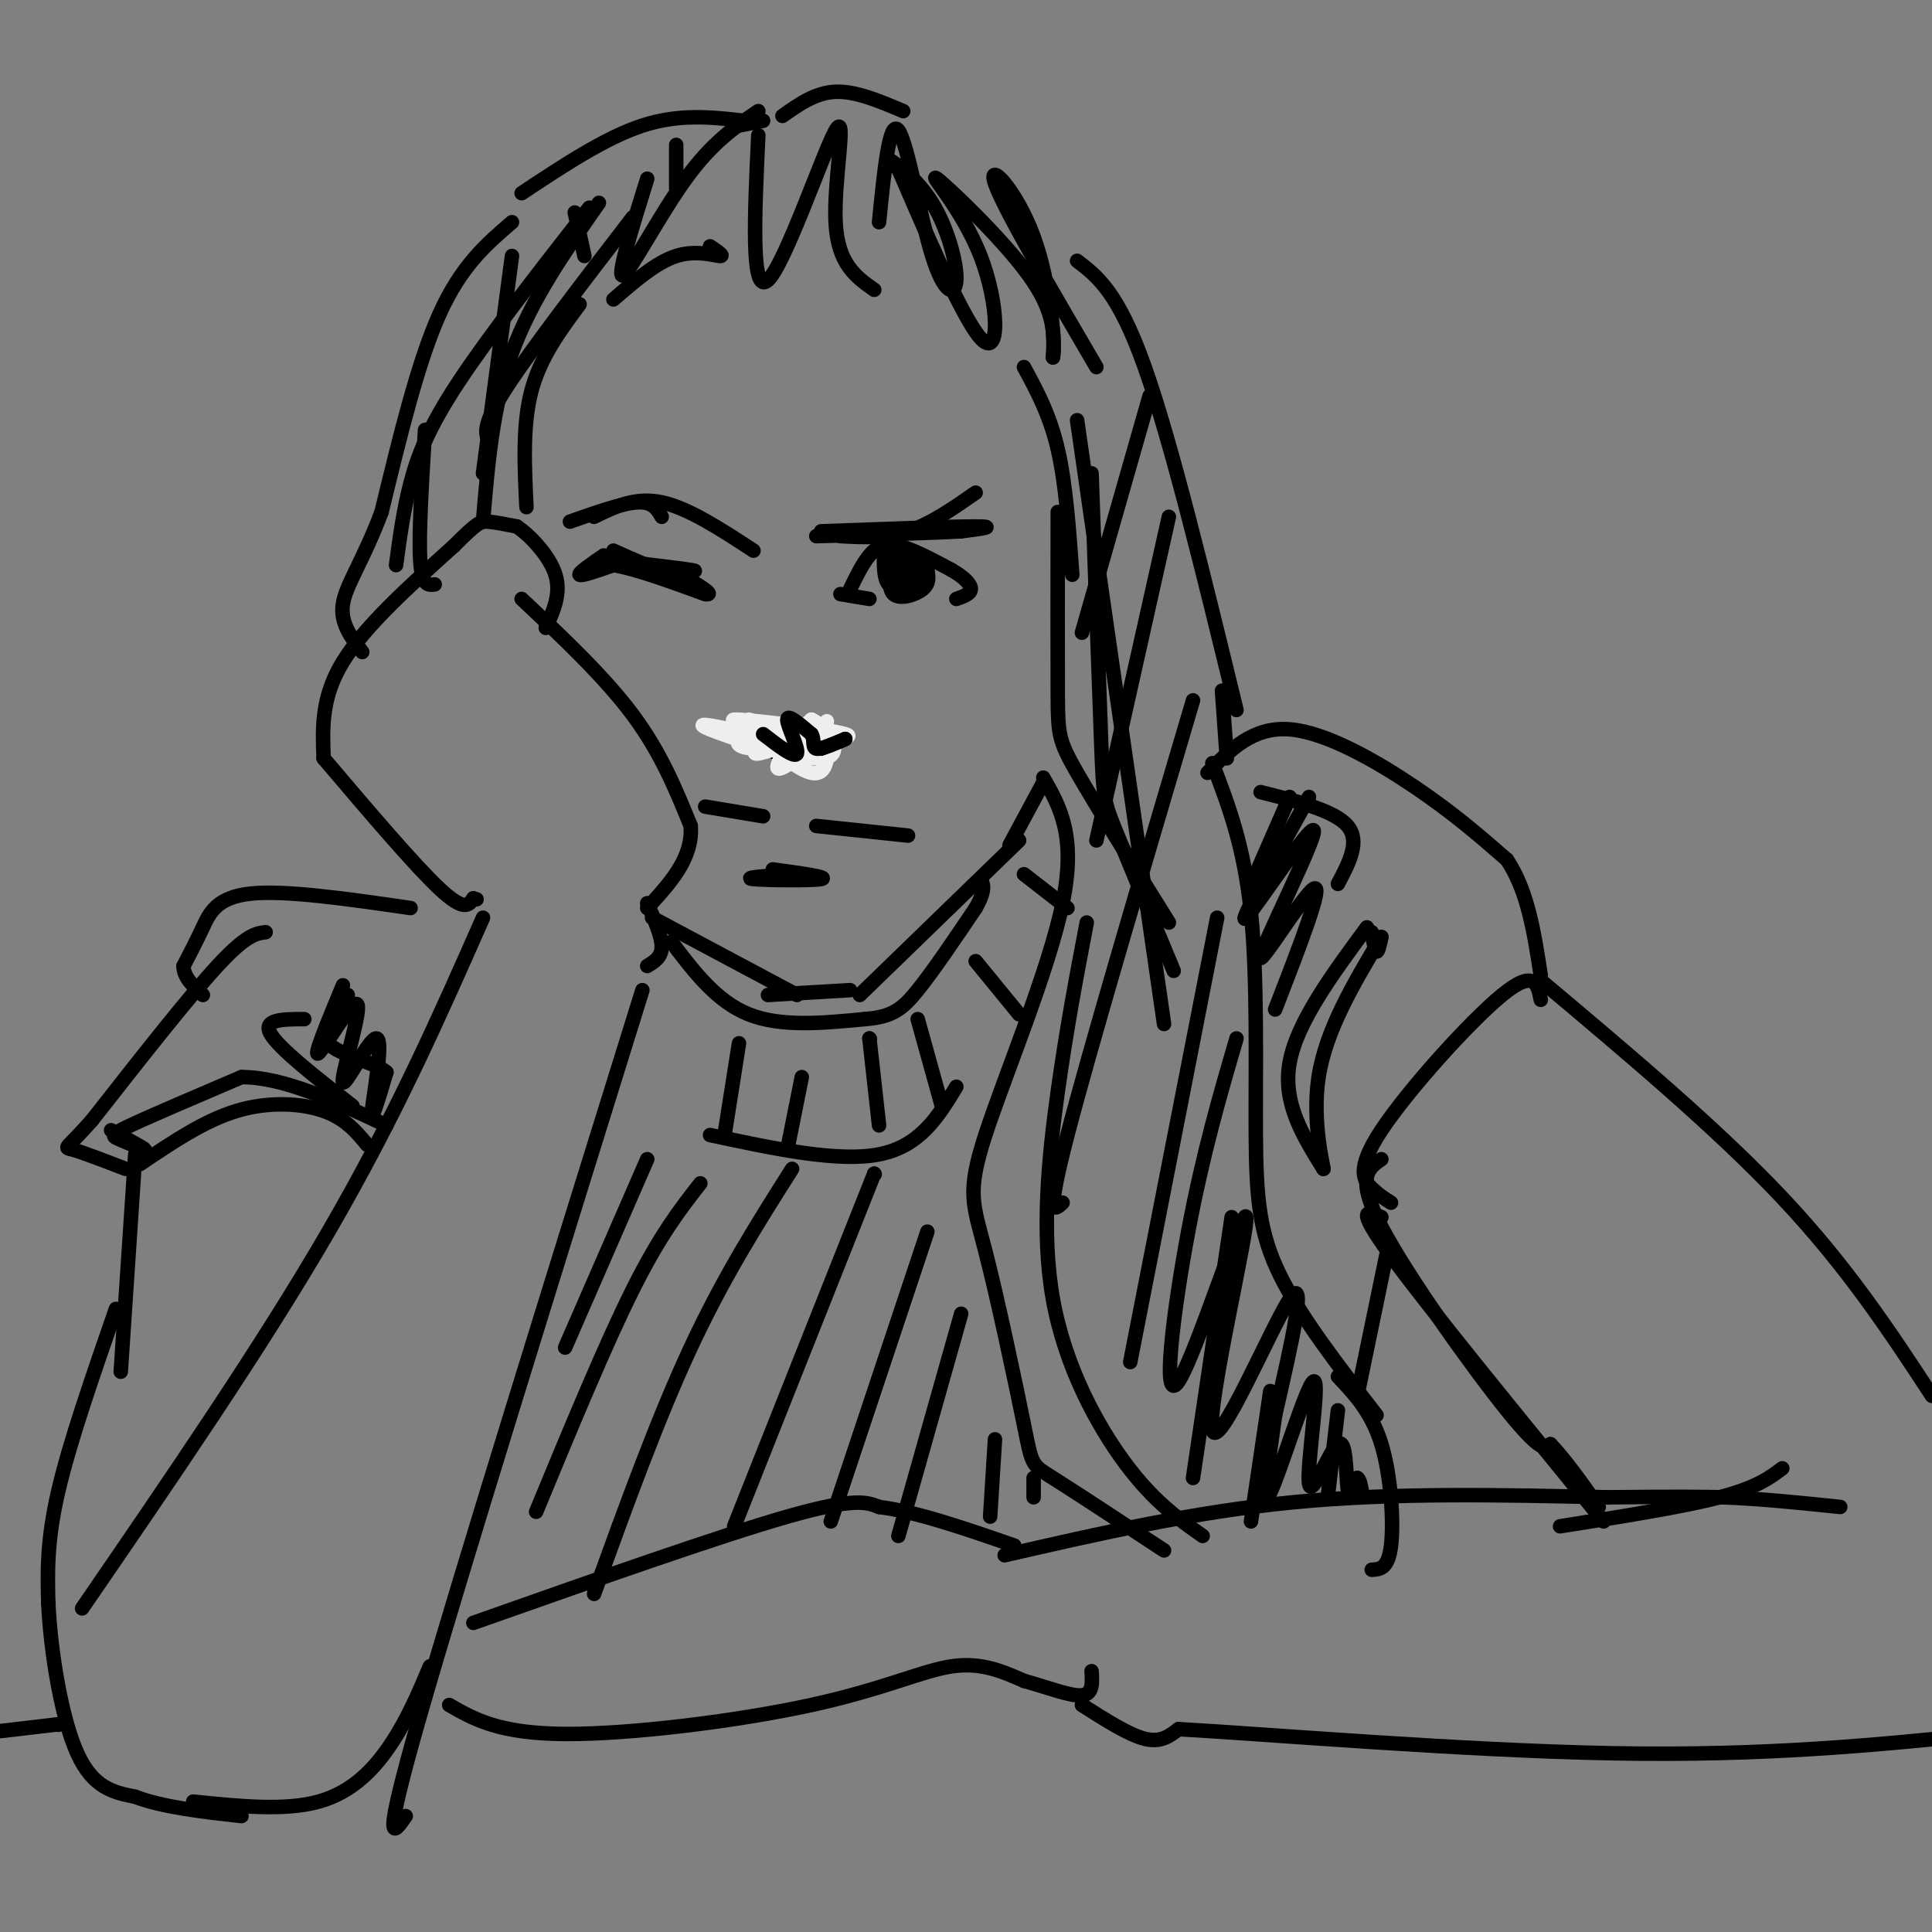 <svg viewBox='0 0 400 400' version='1.1' xmlns='http://www.w3.org/2000/svg' xmlns:xlink='http://www.w3.org/1999/xlink'><rect x="0" y="0" width="400" height="400" fill="#808080" stroke="none"/><g fill='none' stroke='#000000' stroke-width='3' stroke-linecap='round' stroke-linejoin='round'><path d='M130,116c-3.178,-0.222 -6.356,-0.444 -3,0c3.356,0.444 13.244,1.556 16,2c2.756,0.444 -1.622,0.222 -6,0'/><path d='M137,118c-2.667,-0.667 -6.333,-2.333 -10,-4'/><path d='M176,122c1.267,-2.622 2.533,-5.244 4,-7c1.467,-1.756 3.133,-2.644 6,-2c2.867,0.644 6.933,2.822 11,5'/><path d='M197,118c2.733,1.578 4.067,3.022 4,4c-0.067,0.978 -1.533,1.489 -3,2'/><path d='M185,115c-0.644,3.400 -1.289,6.800 0,8c1.289,1.200 4.511,0.200 6,-1c1.489,-1.200 1.244,-2.600 1,-4'/><path d='M192,118c-1.185,-1.360 -4.649,-2.759 -5,-2c-0.351,0.759 2.411,3.678 3,4c0.589,0.322 -0.995,-1.952 -2,-2c-1.005,-0.048 -1.430,2.129 -1,3c0.430,0.871 1.715,0.435 3,0'/><path d='M190,121c0.167,-0.333 -0.917,-1.167 -2,-2'/><path d='M183,115c0.000,2.417 0.000,4.833 1,6c1.000,1.167 3.000,1.083 5,1'/><path d='M174,111c4.667,0.250 9.333,0.500 14,-1c4.667,-1.500 9.333,-4.750 14,-8'/><path d='M123,107c4.250,-2.083 8.500,-4.167 14,-3c5.500,1.167 12.250,5.583 19,10'/><path d='M153,150c0.000,0.000 1.000,2.000 1,2'/><path d='M168,154c1.083,-1.000 2.167,-2.000 2,-2c-0.167,0.000 -1.583,1.000 -3,2'/><path d='M155,152c0.000,0.000 7.000,1.000 7,1'/><path d='M162,153c3.222,-0.378 7.778,-1.822 9,-2c1.222,-0.178 -0.889,0.911 -3,2'/><path d='M168,153c-3.267,0.089 -9.933,-0.689 -11,0c-1.067,0.689 3.467,2.844 8,5'/><path d='M165,158c2.933,-0.689 6.267,-4.911 6,-6c-0.267,-1.089 -4.133,0.956 -8,3'/><path d='M163,155c0.167,0.000 4.583,-1.500 9,-3'/><path d='M146,167c0.000,0.000 12.000,2.000 12,2'/><path d='M169,171c0.000,0.000 19.000,2.000 19,2'/></g>
<g fill='none' stroke='#EEEEEE' stroke-width='3' stroke-linecap='round' stroke-linejoin='round'><path d='M155,149c7.024,1.690 14.048,3.381 11,3c-3.048,-0.381 -16.167,-2.833 -14,-3c2.167,-0.167 19.619,1.952 23,3c3.381,1.048 -7.310,1.024 -18,1'/><path d='M157,153c1.833,0.274 15.417,0.458 16,1c0.583,0.542 -11.833,1.440 -17,1c-5.167,-0.440 -3.083,-2.220 -1,-4'/><path d='M155,151c2.571,1.786 9.500,8.250 13,9c3.500,0.750 3.571,-4.214 3,-7c-0.571,-2.786 -1.786,-3.393 -3,-4'/><path d='M168,149c-2.586,1.993 -7.552,8.976 -7,10c0.552,1.024 6.622,-3.911 6,-5c-0.622,-1.089 -7.937,1.668 -10,2c-2.063,0.332 1.125,-1.762 1,-3c-0.125,-1.238 -3.562,-1.619 -7,-2'/><path d='M151,151c-3.274,-0.750 -7.958,-1.625 -4,0c3.958,1.625 16.560,5.750 22,6c5.440,0.250 3.720,-3.375 2,-7'/><path d='M171,150c0.333,-1.167 0.167,-0.583 0,0'/></g>
<g fill='none' stroke='#000000' stroke-width='3' stroke-linecap='round' stroke-linejoin='round'><path d='M158,152c3.289,2.533 6.578,5.067 7,4c0.422,-1.067 -2.022,-5.733 -2,-7c0.022,-1.267 2.511,0.867 5,3'/><path d='M168,152c0.733,1.222 0.067,2.778 1,3c0.933,0.222 3.467,-0.889 6,-2'/><path d='M175,153c0.167,0.000 -2.417,1.000 -5,2'/><path d='M108,124c8.583,8.083 17.167,16.167 23,24c5.833,7.833 8.917,15.417 12,23'/><path d='M143,171c0.500,6.667 -4.250,11.833 -9,17'/><path d='M67,157c9.417,11.083 18.833,22.167 24,27c5.167,4.833 6.083,3.417 7,2'/><path d='M98,186c1.167,0.333 0.583,0.167 0,0'/><path d='M67,157c-0.250,-6.333 -0.500,-12.667 4,-20c4.500,-7.333 13.750,-15.667 23,-24'/><path d='M94,113c4.867,-4.889 5.533,-5.111 7,-5c1.467,0.111 3.733,0.556 6,1'/><path d='M107,109c2.800,1.889 6.800,6.111 8,10c1.200,3.889 -0.400,7.444 -2,11'/><path d='M100,190c-9.083,20.583 -18.167,41.167 -32,65c-13.833,23.833 -32.417,50.917 -51,78'/><path d='M133,205c-18.917,60.750 -37.833,121.500 -46,150c-8.167,28.500 -5.583,24.750 -3,21'/><path d='M40,373c9.489,0.978 18.978,1.956 26,0c7.022,-1.956 11.578,-6.844 15,-12c3.422,-5.156 5.711,-10.578 8,-16'/><path d='M28,239c0.000,0.000 -3.000,45.000 -3,45'/><path d='M24,271c-4.833,13.917 -9.667,27.833 -12,38c-2.333,10.167 -2.167,16.583 -2,23'/><path d='M10,332c0.489,10.067 2.711,23.733 6,31c3.289,7.267 7.644,8.133 12,9'/><path d='M28,372c5.667,2.167 13.833,3.083 22,4'/><path d='M29,241c6.644,-4.489 13.289,-8.978 20,-11c6.711,-2.022 13.489,-1.578 18,0c4.511,1.578 6.756,4.289 9,7'/><path d='M85,188c-12.911,-1.867 -25.822,-3.733 -33,-3c-7.178,0.733 -8.622,4.067 -10,7c-1.378,2.933 -2.689,5.467 -4,8'/><path d='M38,200c0.000,2.333 2.000,4.167 4,6'/><path d='M55,193c-2.000,0.250 -4.000,0.500 -10,7c-6.000,6.500 -16.000,19.250 -26,32'/><path d='M19,232c-5.422,6.133 -5.978,5.467 -4,6c1.978,0.533 6.489,2.267 11,4'/><path d='M120,63c-4.083,5.500 -8.167,11.000 -10,18c-1.833,7.000 -1.417,15.500 -1,24'/><path d='M154,25c0.000,0.000 0.100,0.100 0.1,0.1'/><path d='M154,25c-6.667,-0.750 -13.333,-1.500 -21,1c-7.667,2.500 -16.333,8.250 -25,14'/><path d='M106,46c-5.250,4.500 -10.500,9.000 -15,19c-4.500,10.000 -8.250,25.500 -12,41'/><path d='M79,106c-3.822,10.156 -7.378,15.044 -8,19c-0.622,3.956 1.689,6.978 4,10'/><path d='M82,117c0.756,-5.644 1.511,-11.289 3,-17c1.489,-5.711 3.711,-11.489 10,-21c6.289,-9.511 16.644,-22.756 27,-36'/><path d='M124,42c-7.000,10.000 -14.000,20.000 -18,31c-4.000,11.000 -5.000,23.000 -6,35'/><path d='M101,91c-0.500,-1.667 -1.000,-3.333 4,-11c5.000,-7.667 15.500,-21.333 26,-35'/><path d='M127,62c4.444,-3.844 8.889,-7.689 13,-9c4.111,-1.311 7.889,-0.089 9,0c1.111,0.089 -0.444,-0.956 -2,-2'/><path d='M153,26c0.000,0.000 5.000,-1.000 5,-1'/><path d='M162,24c3.417,-2.417 6.833,-4.833 11,-5c4.167,-0.167 9.083,1.917 14,4'/><path d='M134,37c-3.222,10.356 -6.444,20.711 -5,20c1.444,-0.711 7.556,-12.489 13,-20c5.444,-7.511 10.222,-10.756 15,-14'/><path d='M157,28c-0.786,16.667 -1.571,33.333 2,30c3.571,-3.333 11.500,-26.667 14,-31c2.500,-4.333 -0.429,10.333 0,19c0.429,8.667 4.214,11.333 8,14'/><path d='M182,46c1.070,-10.713 2.140,-21.426 4,-19c1.860,2.426 4.509,17.993 7,26c2.491,8.007 4.822,8.456 5,5c0.178,-3.456 -1.798,-10.815 -5,-16c-3.202,-5.185 -7.629,-8.196 -9,-9c-1.371,-0.804 0.315,0.598 2,2'/><path d='M186,35c3.937,8.938 12.779,30.282 17,35c4.221,4.718 3.822,-7.189 0,-17c-3.822,-9.811 -11.068,-17.526 -9,-16c2.068,1.526 13.448,12.293 19,20c5.552,7.707 5.276,12.353 5,17'/><path d='M218,74c0.595,-1.917 -0.417,-15.208 -4,-25c-3.583,-9.792 -9.738,-16.083 -8,-11c1.738,5.083 11.369,21.542 21,38'/><path d='M212,76c2.667,4.917 5.333,9.833 7,17c1.667,7.167 2.333,16.583 3,26'/><path d='M223,54c4.250,3.250 8.500,6.500 14,22c5.500,15.500 12.250,43.250 19,71'/><path d='M253,143c0.000,0.000 1.000,14.000 1,14'/><path d='M134,187c1.500,3.417 3.000,6.833 3,9c0.000,2.167 -1.500,3.083 -3,4'/><path d='M135,190c0.000,0.000 30.000,16.000 30,16'/><path d='M159,206c0.000,0.000 17.000,-1.000 17,-1'/><path d='M178,206c0.000,0.000 33.000,-32.000 33,-32'/><path d='M209,175c0.000,0.000 7.000,-13.000 7,-13'/><path d='M219,106c-0.022,14.956 -0.044,29.911 0,38c0.044,8.089 0.156,9.311 4,16c3.844,6.689 11.422,18.844 19,31'/><path d='M226,98c0.778,22.289 1.556,44.578 2,56c0.444,11.422 0.556,11.978 3,18c2.444,6.022 7.222,17.511 12,29'/><path d='M216,161c3.441,6.006 6.881,12.012 4,26c-2.881,13.988 -12.084,35.958 -16,48c-3.916,12.042 -2.544,14.156 0,24c2.544,9.844 6.262,27.420 8,36c1.738,8.580 1.497,8.166 6,11c4.503,2.834 13.752,8.917 23,15'/><path d='M225,191c-2.071,10.851 -4.143,21.702 -6,35c-1.857,13.298 -3.500,29.042 -1,43c2.500,13.958 9.143,26.131 15,34c5.857,7.869 10.929,11.435 16,15'/><path d='M251,158c3.298,8.589 6.595,17.179 8,31c1.405,13.821 0.917,32.875 1,46c0.083,13.125 0.738,20.321 5,29c4.262,8.679 12.131,18.839 20,29'/><path d='M277,285c3.489,3.689 6.978,7.378 9,14c2.022,6.622 2.578,16.178 2,21c-0.578,4.822 -2.289,4.911 -4,5'/><path d='M238,82c0.000,0.000 -14.000,49.000 -14,49'/><path d='M242,107c0.000,0.000 -15.000,67.000 -15,67'/><path d='M247,145c-10.750,36.333 -21.500,72.667 -26,90c-4.500,17.333 -2.750,15.667 -1,14'/><path d='M252,190c0.000,0.000 -18.000,92.000 -18,92'/><path d='M255,252c0.000,0.000 -8.000,54.000 -8,54'/><path d='M263,288c0.000,0.000 -4.000,27.000 -4,27'/><path d='M139,195c4.667,6.167 9.333,12.333 16,15c6.667,2.667 15.333,1.833 24,1'/><path d='M179,211c5.644,-0.422 7.756,-1.978 11,-6c3.244,-4.022 7.622,-10.511 12,-17'/><path d='M202,188c2.167,-3.833 1.583,-4.917 1,-6'/><path d='M287,260c0.000,0.000 -6.000,29.000 -6,29'/><path d='M250,160c4.711,-4.800 9.422,-9.600 17,-9c7.578,0.600 18.022,6.600 26,12c7.978,5.400 13.489,10.200 19,15'/><path d='M312,178c4.333,6.500 5.667,15.250 7,24'/><path d='M288,249c-1.220,-0.750 -2.440,-1.500 -4,-3c-1.560,-1.500 -3.458,-3.750 2,-12c5.458,-8.250 18.274,-22.500 25,-28c6.726,-5.500 7.363,-2.250 8,1'/><path d='M283,192c-7.250,9.833 -14.500,19.667 -16,28c-1.500,8.333 2.750,15.167 7,22'/><path d='M274,242c0.289,0.489 -2.489,-9.289 -1,-19c1.489,-9.711 7.244,-19.356 13,-29'/><path d='M286,194c-0.333,1.583 -0.667,3.167 -1,3c-0.333,-0.167 -0.667,-2.083 -1,-4'/><path d='M147,235c13.250,2.833 26.500,5.667 35,4c8.500,-1.667 12.250,-7.833 16,-14'/><path d='M153,216c0.000,0.000 -3.000,19.000 -3,19'/><path d='M166,223c0.000,0.000 -3.000,15.000 -3,15'/><path d='M180,215c0.000,0.000 0.100,0.100 0.1,0.1'/><path d='M180,215c0.000,0.000 2.000,18.000 2,18'/><path d='M190,211c0.000,0.000 5.000,18.000 5,18'/><path d='M202,199c0.000,0.000 9.000,11.000 9,11'/><path d='M212,181c0.000,0.000 9.000,7.000 9,7'/><path d='M286,252c-2.833,-1.250 -5.667,-2.500 2,8c7.667,10.500 25.833,32.750 44,55'/><path d='M319,203c18.250,15.333 36.500,30.667 50,45c13.500,14.333 22.250,27.667 31,41'/><path d='M98,336c25.500,-9.000 51.000,-18.000 65,-22c14.000,-4.000 16.500,-3.000 19,-2'/><path d='M182,312c7.833,1.000 17.917,4.500 28,8'/><path d='M93,353c5.149,2.958 10.298,5.917 24,6c13.702,0.083 35.958,-2.708 51,-6c15.042,-3.292 22.869,-7.083 29,-8c6.131,-0.917 10.565,1.042 15,3'/><path d='M212,348c4.911,1.356 9.689,3.244 12,3c2.311,-0.244 2.156,-2.622 2,-5'/><path d='M208,322c19.583,-4.500 39.167,-9.000 60,-11c20.833,-2.000 42.917,-1.500 65,-1'/><path d='M333,310c14.833,-0.167 19.417,-0.083 24,0'/><path d='M357,310c8.000,0.333 16.000,1.167 24,2'/><path d='M224,353c4.833,3.083 9.667,6.167 13,7c3.333,0.833 5.167,-0.583 7,-2'/><path d='M244,358c17.667,0.978 58.333,4.422 90,5c31.667,0.578 54.333,-1.711 77,-4'/><path d='M12,357c0.000,0.000 0.100,0.100 0.1,0.1'/><path d='M12,357c0.000,0.000 -17.000,2.000 -17,2'/><path d='M174,123c3.000,0.500 6.000,1.000 6,1c0.000,0.000 -3.000,-0.500 -6,-1'/><path d='M170,110c13.583,-0.500 27.167,-1.000 32,-1c4.833,0.000 0.917,0.500 -3,1'/><path d='M199,110c-5.500,0.333 -17.750,0.667 -30,1'/><path d='M118,108c5.417,-1.917 10.833,-3.833 14,-4c3.167,-0.167 4.083,1.417 5,3'/><path d='M125,115c-2.667,1.833 -5.333,3.667 -5,4c0.333,0.333 3.667,-0.833 7,-2'/><path d='M127,117c4.333,0.667 11.667,3.333 19,6'/><path d='M146,123c2.333,0.333 -1.333,-1.833 -5,-4'/><path d='M160,180c5.933,0.822 11.867,1.644 10,2c-1.867,0.356 -11.533,0.244 -14,0c-2.467,-0.244 2.267,-0.622 7,-1'/><path d='M163,181c1.333,-0.167 1.167,-0.083 1,0'/><path d='M88,89c-0.667,10.833 -1.333,21.667 -1,27c0.333,5.333 1.667,5.167 3,5'/><path d='M106,53c0.000,0.000 -6.000,45.000 -6,45'/><path d='M119,44c0.000,0.000 2.000,9.000 2,9'/><path d='M140,30c0.000,0.000 0.000,9.000 0,9'/><path d='M261,164c7.667,1.917 15.333,3.833 18,7c2.667,3.167 0.333,7.583 -2,12'/><path d='M267,165c0.000,0.000 -7.000,16.000 -7,16'/><path d='M271,165c-7.514,13.544 -15.027,27.088 -13,25c2.027,-2.088 13.595,-19.807 14,-18c0.405,1.807 -10.352,23.140 -11,26c-0.648,2.860 8.815,-12.754 11,-14c2.185,-1.246 -2.907,11.877 -8,25'/><path d='M134,240c0.000,0.000 -17.000,39.000 -17,39'/><path d='M145,245c-4.167,5.333 -8.333,10.667 -14,22c-5.667,11.333 -12.833,28.667 -20,46'/><path d='M164,242c-7.083,11.167 -14.167,22.333 -21,37c-6.833,14.667 -13.417,32.833 -20,51'/><path d='M181,243c0.000,0.000 0.100,0.100 0.1,0.1'/><path d='M181,243c0.000,0.000 -29.000,73.000 -29,73'/><path d='M192,255c0.000,0.000 -20.000,60.000 -20,60'/><path d='M199,272c0.000,0.000 -13.000,46.000 -13,46'/><path d='M206,298c0.000,0.000 -1.000,16.000 -1,16'/><path d='M214,306c0.000,0.000 0.000,4.000 0,4'/><path d='M63,211c-4.333,0.000 -8.667,0.000 -7,3c1.667,3.000 9.333,9.000 17,15'/><path d='M71,204c-3.171,7.644 -6.341,15.287 -5,14c1.341,-1.287 7.194,-11.505 8,-10c0.806,1.505 -3.433,14.733 -3,16c0.433,1.267 5.540,-9.428 7,-9c1.460,0.428 -0.726,11.979 -1,15c-0.274,3.021 1.363,-2.490 3,-8'/><path d='M80,222c-2.378,-2.133 -9.822,-3.467 -12,-6c-2.178,-2.533 0.911,-6.267 4,-10'/><path d='M23,234c3.446,1.887 6.893,3.774 7,4c0.107,0.226 -3.125,-1.208 -5,-2c-1.875,-0.792 -2.393,-0.940 2,-3c4.393,-2.060 13.696,-6.030 23,-10'/><path d='M50,223c8.833,0.000 19.417,5.000 30,10'/><path d='M286,240c-2.689,1.844 -5.378,3.689 0,14c5.378,10.311 18.822,29.089 26,38c7.178,8.911 8.089,7.956 9,7'/><path d='M321,299c3.167,3.333 6.583,8.167 10,13'/><path d='M323,316c12.667,-2.000 25.333,-4.000 33,-6c7.667,-2.000 10.333,-4.000 13,-6'/><path d='M277,292c0.000,0.000 -2.000,17.000 -2,17'/><path d='M256,215c-3.483,11.938 -6.966,23.877 -10,40c-3.034,16.123 -5.620,36.431 -2,31c3.620,-5.431 13.444,-36.600 14,-34c0.556,2.600 -8.158,38.969 -7,44c1.158,5.031 12.188,-21.277 16,-27c3.812,-5.723 0.406,9.138 -3,24'/><path d='M264,293c-1.277,9.120 -2.971,19.919 -1,16c1.971,-3.919 7.605,-22.556 9,-23c1.395,-0.444 -1.451,17.304 -1,21c0.451,3.696 4.198,-6.659 6,-8c1.802,-1.341 1.658,6.331 2,9c0.342,2.669 1.171,0.334 2,-2'/><path d='M281,306c0.500,0.167 0.750,1.583 1,3'/><path d='M223,87c0.000,0.000 18.000,125.000 18,125'/></g>
</svg>